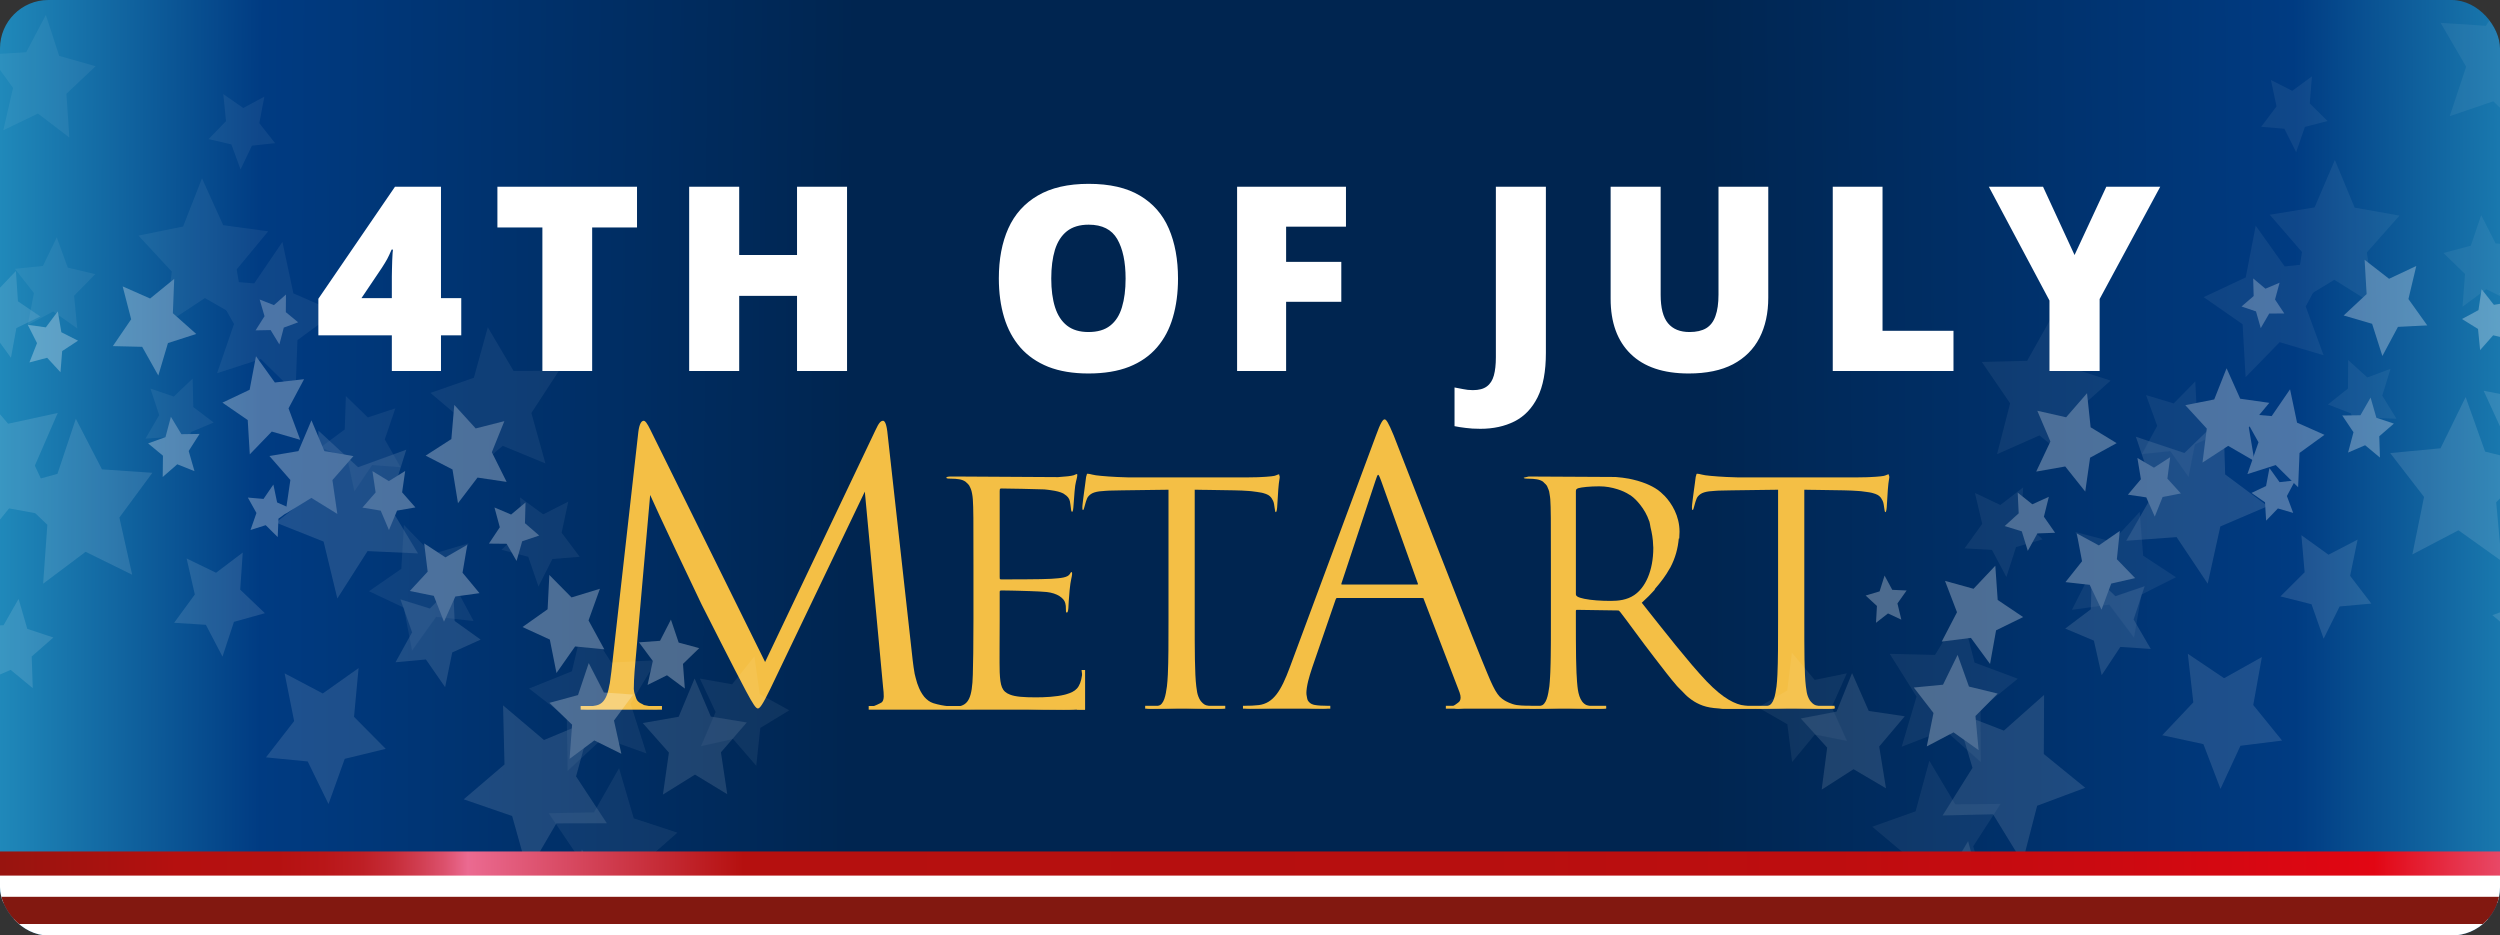 <svg width="155" height="58" viewBox="0 0 155 58" fill="none" xmlns="http://www.w3.org/2000/svg">
<rect x="0" y="0" width="155" height="58" fill="#333333" stroke="none"/>
<g clip-path="url(#clip0_3372_40487)">
<rect width="155" height="58" rx="3" fill="url(#paint0_radial_3372_40487)"/>
<path d="M28.598 20.789H27.341V23H24.294V20.789H19.739V18.523L24.489 11.578H27.341V18.484H28.598V20.789ZM24.294 18.484V17.156C24.294 17.037 24.296 16.885 24.302 16.703C24.307 16.521 24.312 16.338 24.317 16.156C24.328 15.969 24.335 15.812 24.341 15.688C24.351 15.557 24.359 15.487 24.364 15.477H24.278C24.179 15.711 24.088 15.906 24.005 16.062C23.921 16.213 23.812 16.393 23.677 16.602L22.411 18.484H24.294ZM36.714 23H33.628V14.102H30.839V11.578H39.495V14.102H36.714V23ZM52.517 23H49.416V18.344H45.83V23H42.728V11.578H45.83V15.812H49.416V11.578H52.517V23ZM73.037 17.273C73.037 18.154 72.931 18.956 72.717 19.68C72.509 20.398 72.181 21.018 71.733 21.539C71.285 22.06 70.709 22.461 70.006 22.742C69.303 23.018 68.462 23.156 67.483 23.156C66.525 23.156 65.694 23.018 64.991 22.742C64.293 22.461 63.717 22.062 63.264 21.547C62.811 21.026 62.475 20.404 62.256 19.68C62.038 18.956 61.928 18.148 61.928 17.258C61.928 16.07 62.123 15.039 62.514 14.164C62.91 13.284 63.519 12.604 64.342 12.125C65.165 11.641 66.217 11.398 67.498 11.398C68.8 11.398 69.858 11.641 70.67 12.125C71.488 12.609 72.087 13.292 72.467 14.172C72.847 15.052 73.037 16.086 73.037 17.273ZM65.178 17.273C65.178 17.961 65.256 18.552 65.412 19.047C65.569 19.542 65.816 19.922 66.155 20.188C66.493 20.453 66.936 20.586 67.483 20.586C68.05 20.586 68.501 20.453 68.834 20.188C69.173 19.922 69.415 19.542 69.561 19.047C69.712 18.552 69.787 17.961 69.787 17.273C69.787 16.242 69.616 15.427 69.272 14.828C68.928 14.229 68.337 13.93 67.498 13.93C66.941 13.93 66.491 14.065 66.147 14.336C65.808 14.607 65.561 14.992 65.405 15.492C65.254 15.992 65.178 16.586 65.178 17.273ZM79.739 23H76.7V11.578H83.45V14.055H79.739V16.234H83.161V18.711H79.739V23ZM91.783 26.586C91.434 26.586 91.129 26.568 90.869 26.531C90.603 26.5 90.374 26.463 90.181 26.422V24.023C90.348 24.055 90.525 24.088 90.713 24.125C90.9 24.167 91.103 24.188 91.322 24.188C91.692 24.188 91.978 24.112 92.181 23.961C92.39 23.81 92.535 23.583 92.619 23.281C92.702 22.979 92.744 22.602 92.744 22.148V11.578H95.845V21.883C95.845 23.029 95.673 23.945 95.33 24.633C94.986 25.32 94.509 25.818 93.9 26.125C93.291 26.432 92.585 26.586 91.783 26.586ZM109.633 11.578V18.453C109.633 19.412 109.451 20.245 109.086 20.953C108.721 21.656 108.174 22.201 107.445 22.586C106.716 22.966 105.802 23.156 104.703 23.156C103.13 23.156 101.93 22.753 101.102 21.945C100.273 21.138 99.859 19.997 99.859 18.523V11.578H102.961V18.281C102.961 19.088 103.112 19.674 103.414 20.039C103.716 20.404 104.161 20.586 104.75 20.586C105.172 20.586 105.516 20.508 105.781 20.352C106.047 20.19 106.24 19.938 106.359 19.594C106.484 19.25 106.547 18.807 106.547 18.266V11.578H109.633ZM113.631 23V11.578H116.717V20.508H121.116V23H113.631ZM128.622 15.812L130.591 11.578H133.934L130.177 18.539V23H127.067V18.633L123.309 11.578H126.669L128.622 15.812Z" fill="white"/>
<path d="M59.61 43.93C59.61 43.93 59.572 43.855 59.512 43.823C59.437 43.784 59.356 43.807 59.329 43.807C59.093 43.807 58.55 43.807 57.866 43.598C57.635 43.524 57.459 43.378 57.307 43.207C57.262 43.156 57.223 43.098 57.184 43.04C57.105 42.925 57.042 42.798 56.983 42.665C56.897 42.466 56.825 42.257 56.775 42.041C56.754 41.95 56.725 41.861 56.708 41.772C56.657 41.49 56.619 41.211 56.593 40.985C56.593 40.982 56.592 40.977 56.591 40.974L55.011 26.739C54.94 26.182 54.822 26.089 54.751 26.089C54.61 26.089 54.492 26.205 54.279 26.67L53.447 28.419L47.935 39.997L47.436 41.044L40.334 26.669C40.121 26.229 40.003 26.089 39.909 26.089C39.897 26.089 39.885 26.09 39.873 26.093C39.764 26.121 39.642 26.281 39.579 26.762L39.301 29.233L37.904 41.648C37.874 41.888 37.845 42.132 37.808 42.364C37.8 42.411 37.786 42.448 37.778 42.494C37.745 42.675 37.709 42.853 37.656 43.008C37.526 43.388 37.322 43.669 36.96 43.738C36.606 43.808 36.441 43.808 36.252 43.808C36.203 43.808 36.206 43.822 36.173 43.826C36.118 43.831 36.081 43.84 36.06 43.853C36.054 43.858 36.022 43.856 36.019 43.862C36.017 43.867 36.016 43.872 36.016 43.878C36.016 43.901 36.086 43.971 36.417 43.971C37.054 43.971 38.187 43.901 38.399 43.901C38.588 43.901 39.792 43.971 40.664 43.971C40.948 43.971 41.018 43.901 41.018 43.878C41.018 43.831 40.924 43.808 40.782 43.808C40.641 43.808 40.334 43.808 39.933 43.715C39.892 43.707 39.861 43.666 39.822 43.651C39.706 43.603 39.6 43.54 39.521 43.441C39.461 43.365 39.428 43.248 39.39 43.137C39.356 43.033 39.316 42.936 39.308 42.81C39.306 42.778 39.296 42.754 39.296 42.719C39.296 42.718 39.296 42.718 39.296 42.717C39.296 42.322 39.319 41.997 39.343 41.625L40.31 30.688C40.57 31.315 43.284 37.051 43.496 37.469C43.614 37.701 45.643 41.718 46.257 42.856C46.705 43.692 46.87 43.925 46.988 43.925C47.106 43.925 47.272 43.716 47.767 42.694L53.282 31.183L53.577 30.567L53.619 30.479L53.62 30.493L54.751 42.601C54.798 43.019 54.846 43.413 54.657 43.553C54.623 43.572 54.589 43.591 54.553 43.609C54.323 43.728 54.096 43.813 53.885 43.873L59.61 43.931V43.93Z" fill="#F4BF45"/>
<path d="M67.205 41.56C67.174 41.557 67.111 41.691 67.089 41.846C66.973 42.665 66.683 42.874 66.102 43.046C66.075 43.054 66.046 43.062 66.017 43.069C65.498 43.202 64.775 43.236 64.225 43.236C63.471 43.236 62.948 43.198 62.619 43.065C62.116 42.874 62.019 42.532 61.981 41.675C61.961 41.275 61.981 39.066 61.981 38.418V36.742C61.981 36.684 61.981 36.651 61.997 36.632C62.014 36.613 62.048 36.608 62.116 36.608C62.158 36.608 62.238 36.609 62.328 36.611C62.368 36.611 62.422 36.612 62.471 36.613C62.546 36.614 62.623 36.615 62.712 36.617C62.756 36.618 62.803 36.62 62.849 36.62C62.951 36.623 63.059 36.625 63.17 36.628C63.219 36.63 63.267 36.63 63.315 36.632C63.445 36.635 63.577 36.639 63.708 36.644C63.749 36.645 63.79 36.646 63.831 36.647C64.02 36.654 64.197 36.661 64.359 36.669C64.405 36.671 64.446 36.673 64.488 36.676C64.642 36.684 64.779 36.693 64.87 36.703C64.874 36.703 64.88 36.703 64.884 36.703C65.228 36.741 65.493 36.836 65.686 36.957C65.693 36.961 65.698 36.966 65.704 36.971C65.89 37.093 66.007 37.24 66.045 37.389C66.064 37.466 66.074 37.518 66.079 37.568C66.084 37.618 66.084 37.666 66.084 37.733C66.084 37.904 66.084 37.98 66.141 37.98C66.18 37.98 66.219 37.942 66.238 37.714C66.258 37.447 66.258 37.18 66.316 36.59C66.374 35.962 66.471 35.733 66.471 35.581C66.471 35.543 66.471 35.467 66.432 35.467C66.393 35.467 66.354 35.543 66.335 35.581C66.2 35.809 65.793 35.847 65.174 35.886C64.729 35.923 62.348 35.923 62.097 35.923C62.027 35.923 61.999 35.917 61.988 35.882C61.981 35.859 61.981 35.824 61.981 35.771V30.457C61.981 30.366 61.987 30.322 62.014 30.302C62.02 30.298 62.026 30.295 62.033 30.293C62.049 30.287 62.069 30.286 62.096 30.286C62.203 30.286 62.783 30.295 63.379 30.307C63.974 30.319 64.583 30.333 64.748 30.343C64.75 30.343 64.751 30.343 64.754 30.344C64.911 30.356 65.038 30.376 65.172 30.395C65.484 30.438 65.736 30.5 65.922 30.594C65.952 30.609 65.972 30.63 65.999 30.647C66.172 30.756 66.296 30.89 66.335 31.085C66.354 31.19 66.364 31.257 66.371 31.314C66.378 31.371 66.383 31.419 66.393 31.485C66.402 31.581 66.412 31.642 66.424 31.68C66.436 31.718 66.451 31.733 66.471 31.733C66.49 31.733 66.529 31.695 66.548 31.466C66.587 30.971 66.606 30.743 66.625 30.457C66.664 29.924 66.761 29.714 66.78 29.562C66.797 29.463 66.799 29.407 66.774 29.394C66.77 29.392 66.766 29.391 66.761 29.391C66.722 29.391 66.664 29.429 66.567 29.467C66.564 29.468 66.548 29.47 66.545 29.471C66.492 29.488 66.377 29.509 66.223 29.528C66.167 29.535 66.094 29.539 66.031 29.545C65.785 29.57 65.599 29.581 65.599 29.581L59.496 29.545C59.496 29.545 59.243 29.543 58.98 29.543C58.76 29.543 58.679 29.576 58.672 29.613C58.672 29.613 58.671 29.616 58.671 29.619C58.671 29.657 58.748 29.676 58.922 29.676C59.174 29.676 59.328 29.695 59.464 29.714C59.615 29.737 59.736 29.785 59.839 29.849C59.874 29.87 59.898 29.901 59.928 29.927C59.987 29.978 60.044 30.031 60.088 30.097C60.113 30.136 60.132 30.18 60.152 30.224C60.184 30.293 60.214 30.363 60.234 30.442C60.248 30.494 60.26 30.548 60.269 30.603C60.289 30.715 60.308 30.827 60.315 30.951C60.354 31.561 60.354 32.094 60.354 35.065V38.417C60.354 40.112 60.335 41.084 60.315 41.827C60.277 43.255 60.044 43.712 59.387 43.807C59.251 43.826 59.154 43.826 59.096 43.826C59.019 43.826 58.962 43.846 58.961 43.883C58.961 43.915 59.197 43.934 59.27 43.941C60.133 44.013 60.911 43.927 60.911 43.927C61.208 43.894 61.846 43.91 63.122 43.941C63.898 43.96 64.285 43.978 64.654 43.985C65.01 43.993 65.426 43.998 65.948 43.998C66.518 43.998 66.731 43.981 66.832 43.89C66.843 43.88 66.845 43.857 66.853 43.845C66.869 43.822 66.883 43.79 66.893 43.761C66.904 43.73 66.923 43.713 66.934 43.674C66.944 43.638 67.258 42.953 67.244 41.846C67.242 41.694 67.234 41.564 67.205 41.56L67.205 41.56Z" fill="#F4BF45"/>
<path d="M79.105 31.752C79.124 31.752 79.163 31.694 79.183 31.466C79.241 30.514 79.26 30.076 79.337 29.638C79.351 29.543 79.333 29.498 79.314 29.463C79.311 29.456 79.315 29.43 79.311 29.426C79.311 29.425 79.31 29.426 79.309 29.425C79.307 29.424 79.309 29.412 79.307 29.411C79.305 29.41 79.302 29.409 79.299 29.409C79.221 29.409 79.163 29.466 79.008 29.504C78.93 29.522 78.746 29.542 78.496 29.56C78.391 29.567 78.265 29.574 78.134 29.58C78.073 29.582 78.02 29.586 77.953 29.588C77.742 29.595 77.508 29.6 77.247 29.6H73.676H69.989C69.757 29.6 68.828 29.561 68.266 29.504C67.744 29.466 67.589 29.371 67.434 29.371C67.417 29.371 67.403 29.374 67.392 29.381C67.387 29.384 67.388 29.405 67.385 29.409C67.375 29.425 67.367 29.458 67.361 29.494C67.355 29.525 67.344 29.53 67.337 29.581C67.328 29.671 67.309 29.809 67.287 29.97C67.27 30.1 67.25 30.242 67.23 30.391C67.219 30.468 67.21 30.536 67.2 30.613C67.184 30.729 67.17 30.838 67.157 30.944C67.148 31.01 67.143 31.063 67.136 31.122C67.129 31.178 67.12 31.247 67.116 31.294C67.111 31.346 67.107 31.392 67.105 31.429C67.105 31.543 67.105 31.619 67.144 31.619C67.145 31.619 67.146 31.619 67.148 31.619C67.184 31.615 67.204 31.556 67.24 31.41C67.255 31.361 67.28 31.266 67.305 31.177C67.314 31.145 67.324 31.114 67.334 31.081C67.372 30.963 67.417 30.846 67.473 30.782C67.676 30.541 67.939 30.463 68.565 30.43C68.632 30.426 68.688 30.421 68.764 30.418C68.993 30.41 69.252 30.405 69.581 30.401H69.582C70.531 30.382 71.499 30.382 72.447 30.363V38.419C72.447 39.79 72.447 40.98 72.406 41.826C72.392 42.108 72.374 42.352 72.35 42.552C72.273 43.104 72.176 43.695 71.789 43.771C71.615 43.809 71.382 43.809 71.208 43.809C71.073 43.809 71.054 43.847 71.054 43.866C71.054 43.871 71.055 43.877 71.061 43.885C71.069 43.885 71.075 43.884 71.084 43.884C71.075 43.884 71.069 43.886 71.06 43.886C71.078 43.91 71.142 43.943 71.363 43.943C71.943 43.943 73.163 43.886 73.26 43.886C73.356 43.886 74.576 43.943 75.524 43.943C75.931 43.943 75.95 43.886 75.95 43.867C75.95 43.847 75.931 43.809 75.776 43.809C75.582 43.809 75.215 43.809 74.944 43.771C74.731 43.744 74.594 43.638 74.483 43.506C74.459 43.477 74.433 43.449 74.412 43.415C74.324 43.273 74.261 43.108 74.224 42.925C74.201 42.803 74.183 42.677 74.169 42.553C74.072 41.753 74.072 40.248 74.072 38.42V30.361C74.281 30.366 74.49 30.37 74.698 30.373V30.371C75.302 30.38 75.907 30.385 76.511 30.4C76.872 30.406 77.157 30.421 77.413 30.44C77.473 30.445 77.533 30.449 77.587 30.454C77.727 30.467 77.829 30.484 77.939 30.501C78.041 30.516 78.154 30.53 78.233 30.549C78.266 30.556 78.296 30.564 78.326 30.573C78.444 30.606 78.543 30.642 78.615 30.683C78.62 30.686 78.628 30.689 78.633 30.692C78.709 30.736 78.76 30.788 78.803 30.841C78.814 30.855 78.825 30.868 78.835 30.882C78.871 30.935 78.901 30.989 78.93 31.048C78.988 31.163 79.007 31.353 79.026 31.486C79.028 31.499 79.029 31.502 79.031 31.513C79.048 31.677 79.068 31.753 79.104 31.753L79.105 31.752Z" fill="#F4BF45"/>
<path d="M94.81 43.765C94.574 43.765 94.125 43.765 93.772 43.649C93.615 43.596 93.489 43.54 93.371 43.478C93.339 43.461 93.308 43.443 93.279 43.425C93.178 43.364 93.087 43.295 93.005 43.212C92.996 43.202 92.985 43.195 92.975 43.185C92.886 43.09 92.805 42.971 92.723 42.834C92.702 42.797 92.68 42.756 92.657 42.716C92.587 42.586 92.515 42.44 92.438 42.267C92.423 42.233 92.41 42.208 92.395 42.173C92.339 42.044 92.277 41.896 92.212 41.741C92.191 41.69 92.174 41.65 92.152 41.596C92.064 41.384 91.969 41.151 91.86 40.886C90.421 37.356 86.716 27.766 86.41 26.999C86.056 26.14 85.938 26.001 85.844 26.001C85.841 26.001 85.838 26.001 85.836 26.001C85.741 26.011 85.599 26.188 85.301 27.023L79.969 41.373C79.426 42.836 78.954 43.602 78.033 43.719C77.68 43.766 77.514 43.766 77.326 43.766C77.164 43.766 77.093 43.788 77.09 43.832C77.096 43.832 77.1 43.832 77.106 43.832C77.1 43.832 77.096 43.833 77.09 43.832C77.09 43.833 77.09 43.834 77.09 43.836C77.09 43.859 77.161 43.928 77.491 43.928C78.128 43.928 79.993 43.859 80.205 43.859C80.464 43.859 81.172 43.928 82.046 43.928C82.329 43.928 82.399 43.859 82.399 43.836C82.399 43.789 82.305 43.766 82.163 43.766C82.022 43.766 81.762 43.766 81.456 43.696C81.269 43.65 81.154 43.549 81.078 43.412C81.053 43.369 81.049 43.304 81.035 43.25C81.003 43.133 80.988 42.999 81.002 42.832C81.013 42.715 81.027 42.593 81.057 42.45C81.073 42.378 81.084 42.312 81.104 42.233C81.169 41.98 81.25 41.703 81.362 41.374L82.801 37.194C82.828 37.127 82.839 37.101 82.854 37.089C82.865 37.083 82.875 37.078 82.896 37.078H88.181C88.186 37.078 88.186 37.079 88.189 37.079C88.215 37.079 88.234 37.079 88.245 37.086C88.257 37.094 88.263 37.112 88.275 37.148L90.493 42.929C90.593 43.209 90.564 43.371 90.499 43.471C90.472 43.514 90.429 43.543 90.352 43.603C90.237 43.693 90.133 43.755 90.062 43.795C90.068 43.805 90.077 43.82 90.091 43.836C90.254 44.026 90.654 43.896 90.895 43.882C92.578 43.784 93.162 43.928 94.718 43.928C94.998 43.928 95.062 43.87 95.07 43.842C95.071 43.84 95.072 43.837 95.072 43.835C95.072 43.788 95.001 43.765 94.812 43.765L94.81 43.765ZM87.849 36.241H83.2C83.184 36.241 83.174 36.238 83.168 36.232C83.156 36.22 83.161 36.194 83.177 36.149L85.277 29.809C85.359 29.567 85.4 29.44 85.444 29.435C85.463 29.433 85.485 29.465 85.508 29.512C85.539 29.571 85.575 29.66 85.627 29.802C85.629 29.805 85.629 29.806 85.63 29.809L87.895 36.148C87.907 36.183 87.919 36.206 87.916 36.221C87.913 36.235 87.895 36.241 87.848 36.241H87.849Z" fill="#F4BF45"/>
<path d="M108.745 43.806C108.555 43.792 108.365 43.776 108.176 43.751C107.596 43.675 106.86 43.332 105.815 42.247C105.523 41.94 105.217 41.595 104.898 41.222C104.779 41.084 104.65 40.925 104.528 40.778C104.318 40.527 104.11 40.28 103.888 40.005C103.657 39.72 103.414 39.416 103.169 39.108C103.067 38.98 102.971 38.863 102.867 38.731C102.707 38.53 102.535 38.313 102.37 38.104C102.177 37.861 101.991 37.625 101.789 37.371C102.097 37.093 102.368 36.819 102.607 36.55L102.584 36.538C102.969 36.102 103.288 35.675 103.515 35.258C103.526 35.239 103.543 35.221 103.552 35.202C103.879 34.586 104.031 33.986 104.084 33.389L104.113 33.386C104.125 33.249 104.131 33.113 104.131 32.976C104.131 32.975 104.131 32.974 104.131 32.972C104.131 31.986 103.652 31.215 103.208 30.746C103.193 30.731 103.181 30.725 103.166 30.709C103.034 30.575 102.904 30.459 102.795 30.382C102.562 30.217 102.312 30.093 102.055 29.986C101.977 29.953 101.896 29.926 101.815 29.898C101.625 29.831 101.431 29.775 101.233 29.731C101.15 29.712 101.069 29.692 100.985 29.677C100.734 29.632 100.481 29.599 100.226 29.579C100.206 29.578 100.186 29.574 100.166 29.573C100.162 29.573 100.155 29.572 100.155 29.572V29.573C98.364 29.563 96.574 29.553 94.783 29.544C94.783 29.544 94.614 29.576 94.474 29.614C94.474 29.614 94.473 29.618 94.473 29.62C94.473 29.639 94.493 29.653 94.534 29.663C94.575 29.672 94.638 29.677 94.725 29.677C94.976 29.677 95.131 29.696 95.267 29.715C95.422 29.738 95.549 29.787 95.654 29.854C95.69 29.877 95.711 29.913 95.742 29.941C95.799 29.991 95.858 30.042 95.899 30.107C95.901 30.11 95.903 30.112 95.905 30.114C95.931 30.157 95.947 30.211 95.968 30.259C95.997 30.328 96.029 30.394 96.048 30.473C96.063 30.533 96.071 30.601 96.08 30.667C96.094 30.758 96.111 30.846 96.117 30.945C96.117 30.95 96.117 30.953 96.118 30.957C96.156 31.567 96.156 32.095 96.156 35.067V38.419C96.156 38.848 96.156 39.255 96.155 39.643C96.155 39.748 96.154 39.841 96.153 39.942C96.151 40.218 96.149 40.483 96.145 40.73C96.144 40.858 96.14 40.972 96.138 41.091C96.133 41.296 96.127 41.491 96.12 41.669C96.115 41.775 96.11 41.868 96.105 41.965C96.092 42.181 96.079 42.39 96.06 42.552C95.982 43.104 95.885 43.694 95.498 43.771C95.324 43.809 95.092 43.809 94.918 43.809C94.782 43.809 94.763 43.847 94.763 43.866C94.763 43.868 94.763 43.869 94.764 43.872H94.779C94.773 43.872 94.769 43.872 94.764 43.872C94.769 43.894 94.808 43.942 95.073 43.942C95.654 43.942 96.873 43.885 96.97 43.885C97.066 43.885 98.227 43.942 99.157 43.942C99.563 43.942 99.582 43.885 99.582 43.866C99.582 43.847 99.563 43.809 99.428 43.809C99.215 43.809 98.905 43.828 98.557 43.771C98.015 43.694 97.86 43.104 97.802 42.552C97.781 42.382 97.769 42.157 97.756 41.927C97.751 41.856 97.746 41.795 97.743 41.719C97.735 41.541 97.73 41.338 97.725 41.133C97.722 41.015 97.718 40.907 97.716 40.78C97.712 40.539 97.71 40.274 97.709 40.006C97.708 39.887 97.706 39.781 97.706 39.658C97.704 39.265 97.704 38.853 97.704 38.419V37.886C97.704 37.873 97.706 37.87 97.706 37.861C97.71 37.837 97.72 37.816 97.746 37.814C97.753 37.814 97.752 37.81 97.763 37.81L100.318 37.848C100.357 37.848 100.395 37.867 100.453 37.943C100.859 38.457 101.769 39.733 102.582 40.781C103.124 41.483 103.562 42.062 103.967 42.525L103.966 42.526C103.969 42.529 103.972 42.531 103.975 42.535C104.014 42.579 104.052 42.612 104.09 42.654C104.091 42.655 104.092 42.655 104.092 42.656C104.188 42.76 104.281 42.85 104.374 42.941C104.443 43.008 104.515 43.093 104.584 43.153C104.784 43.327 104.984 43.47 105.194 43.581C105.698 43.848 106.181 43.943 107.265 43.943H108.639C108.952 43.943 109.056 43.922 109.089 43.896C109.1 43.888 109.103 43.879 109.104 43.869C109.104 43.869 109.104 43.868 109.104 43.867C109.102 43.829 108.873 43.815 108.744 43.807L108.745 43.806ZM101.036 30.679C101.055 30.692 101.078 30.7 101.097 30.713C101.325 30.872 101.516 31.076 101.692 31.298C101.923 31.588 102.115 31.918 102.247 32.302C102.247 32.302 102.247 32.303 102.248 32.303C102.253 32.318 102.261 32.33 102.266 32.345C102.3 32.447 102.304 32.573 102.33 32.681C102.419 33.04 102.487 33.416 102.496 33.832C102.497 33.877 102.505 33.916 102.505 33.961C102.505 35.408 102.002 36.437 101.324 36.894C100.879 37.199 100.337 37.256 99.873 37.256C99.27 37.256 98.657 37.215 98.228 37.126C98.051 37.089 97.898 37.045 97.802 36.99C97.747 36.954 97.71 36.917 97.706 36.85C97.706 36.846 97.705 36.842 97.705 36.837V30.457C97.705 30.401 97.716 30.365 97.734 30.339C97.761 30.304 97.804 30.288 97.86 30.266C98.053 30.209 98.576 30.152 99.156 30.152C99.564 30.152 99.932 30.223 100.275 30.33C100.55 30.416 100.807 30.528 101.035 30.679H101.036Z" fill="#F4BF45"/>
<path d="M117.132 29.638C117.146 29.543 117.127 29.498 117.109 29.463C117.106 29.456 117.11 29.43 117.106 29.426C117.105 29.425 117.105 29.426 117.104 29.425C117.102 29.424 117.104 29.412 117.102 29.411C117.099 29.41 117.096 29.409 117.093 29.409C117.016 29.409 116.958 29.466 116.803 29.504C116.725 29.522 116.541 29.542 116.29 29.56C116.186 29.567 116.059 29.574 115.928 29.58C115.868 29.582 115.814 29.586 115.747 29.588C115.536 29.595 115.303 29.6 115.041 29.6H111.471H107.784C107.552 29.6 106.623 29.561 106.061 29.504C105.539 29.466 105.384 29.371 105.229 29.371C105.211 29.371 105.198 29.374 105.187 29.381C105.182 29.384 105.183 29.405 105.179 29.409C105.17 29.425 105.161 29.458 105.156 29.494C105.15 29.525 105.138 29.53 105.132 29.581C105.122 29.671 105.104 29.809 105.082 29.97C105.064 30.1 105.045 30.242 105.024 30.391C105.014 30.468 105.005 30.536 104.994 30.613C104.979 30.729 104.964 30.838 104.951 30.944C104.943 31.01 104.937 31.063 104.93 31.122C104.924 31.178 104.915 31.247 104.91 31.294C104.905 31.346 104.901 31.392 104.9 31.429C104.9 31.543 104.9 31.619 104.938 31.619C104.94 31.619 104.941 31.619 104.943 31.619C104.979 31.615 104.998 31.556 105.035 31.41C105.049 31.361 105.075 31.266 105.099 31.177C105.109 31.145 105.119 31.114 105.129 31.081C105.167 30.963 105.212 30.846 105.267 30.782C105.471 30.541 105.734 30.463 106.36 30.43C106.427 30.426 106.482 30.421 106.558 30.418C106.788 30.41 107.047 30.405 107.376 30.401H107.377C108.325 30.382 109.293 30.382 110.241 30.363V38.419C110.241 39.79 110.241 40.98 110.2 41.826C110.187 42.108 110.169 42.352 110.145 42.552C110.067 43.104 109.97 43.695 109.583 43.771C109.409 43.809 109.177 43.809 109.003 43.809C108.867 43.809 108.848 43.847 108.848 43.866C108.848 43.871 108.849 43.877 108.855 43.885C108.864 43.885 108.869 43.884 108.878 43.884C108.869 43.884 108.863 43.886 108.855 43.886C108.873 43.91 108.937 43.943 109.157 43.943C109.738 43.943 110.957 43.886 111.054 43.886C111.151 43.886 112.37 43.943 113.319 43.943C113.725 43.943 113.744 43.886 113.744 43.867C113.744 43.847 113.725 43.809 113.57 43.809C113.377 43.809 113.009 43.809 112.738 43.771C112.525 43.744 112.388 43.638 112.278 43.506C112.253 43.477 112.227 43.449 112.206 43.415C112.118 43.273 112.055 43.108 112.019 42.925C111.995 42.803 111.977 42.677 111.964 42.553C111.867 41.753 111.867 40.248 111.867 38.42V30.362C112.076 30.367 112.284 30.37 112.493 30.374V30.372C113.097 30.381 113.701 30.386 114.305 30.4C114.666 30.407 114.952 30.422 115.207 30.441C115.267 30.445 115.327 30.449 115.382 30.454C115.521 30.467 115.624 30.484 115.733 30.501C115.835 30.516 115.949 30.53 116.028 30.549C116.061 30.557 116.091 30.565 116.121 30.574C116.238 30.607 116.337 30.642 116.41 30.684C116.415 30.686 116.423 30.689 116.427 30.692C116.503 30.737 116.555 30.788 116.598 30.841C116.609 30.855 116.62 30.869 116.629 30.883C116.665 30.935 116.696 30.99 116.724 31.049C116.782 31.163 116.801 31.354 116.821 31.487C116.822 31.499 116.824 31.502 116.825 31.514C116.843 31.678 116.862 31.753 116.898 31.753C116.918 31.753 116.956 31.696 116.976 31.468C117.034 30.515 117.053 30.078 117.13 29.64L117.132 29.638Z" fill="#F4BF45"/>
<path d="M41.042 43.774H36V43.999H41.042V43.774Z" fill="#F4BF45"/>
<path d="M67.27 43.774H53.859V43.999H67.27V43.774Z" fill="#F4BF45"/>
<path d="M67.276 43.997C67.106 43.996 66.937 43.994 66.768 43.992C66.878 43.724 66.991 43.376 67.056 42.963C67.146 42.385 67.111 41.891 67.056 41.539H67.276V43.998L67.276 43.997Z" fill="#F4BF45"/>
<path d="M75.966 43.76H71V43.937H75.966V43.76Z" fill="#F4BF45"/>
<path d="M82.479 43.76H77.064V43.937H82.479V43.76Z" fill="#F4BF45"/>
<path d="M89.643 43.937H99.583V43.759H89.643V43.937Z" fill="#F4BF45"/>
<path d="M106.797 43.94C109.113 43.939 111.429 43.937 113.745 43.936V43.759H105.883C106.187 43.819 106.492 43.88 106.797 43.94Z" fill="#F4BF45"/>
<g opacity="0.3">
<g style="mix-blend-mode:overlay">
<path d="M116.843 35.685L117.32 36.569L118.211 36.61L117.641 37.413L117.883 38.419L117.055 38.033L116.312 38.613L116.37 37.57L115.67 36.923L116.534 36.666L116.843 35.685Z" fill="white"/>
<path d="M145.22 25.761L146.347 25.746L146.976 24.65L147.336 25.901L148.42 26.263L147.515 27.05L147.557 28.369L146.638 27.605L145.58 28.059L145.916 26.799L145.22 25.761Z" fill="white"/>
<path d="M153.858 17.929L154.622 18.899L155.738 18.713L155.186 19.863L155.682 21.048L154.577 20.788L153.767 21.707L153.637 20.396L152.641 19.779L153.665 19.228L153.858 17.929Z" fill="white"/>
<path d="M140.706 29.019L141.333 29.893L142.305 29.784L141.788 30.753L142.177 31.8L141.23 31.524L140.5 32.281L140.431 31.142L139.591 30.562L140.495 30.134L140.706 29.019Z" fill="white"/>
<path d="M123.709 35.075L123.857 37.198L125.435 38.258L123.757 39.08L123.383 41.165L122.197 39.549L120.388 39.777L121.334 37.958L120.59 36.014L122.36 36.505L123.709 35.075Z" fill="white"/>
<path d="M121.372 40.602L122.075 42.567L123.856 43.002L122.478 44.393L122.674 46.51L121.119 45.405L119.46 46.278L119.877 44.205L118.655 42.627L120.468 42.451L121.372 40.602Z" fill="white"/>
<path d="M127.029 30.801L126.722 32.036L127.416 33.032L126.318 33.072L125.723 34.153L125.352 32.943L124.29 32.615L125.159 31.827L125.097 30.543L126.005 31.266L127.029 30.801Z" fill="white"/>
<path d="M135.215 30.594L134.083 30.813L133.596 32.029L133.068 30.837L131.93 30.67L132.736 29.713L132.519 28.395L133.545 28.996L134.55 28.348L134.378 29.675L135.215 30.594Z" fill="white"/>
<path d="M128.759 33.072L130.128 33.816L131.427 32.918L131.246 34.672L132.377 35.842L130.896 36.182L130.295 37.802L129.561 36.259L128.059 36.091L129.087 34.797L128.759 33.072Z" fill="white"/>
<g style="mix-blend-mode:lighten">
<path d="M142.484 30.209L141.094 28.834L139.34 29.394L140.027 27.422L139.03 25.641L140.844 25.797L141.983 24.137L142.417 26.205L144.117 26.96L142.571 28.082L142.484 30.209Z" fill="white"/>
</g>
<path d="M139.776 28.589L138.146 27.643L136.556 28.679L136.821 26.572L135.489 25.122L137.282 24.765L138.048 22.833L138.892 24.72L140.698 24.976L139.426 26.499L139.776 28.589Z" fill="white"/>
<path d="M150.49 20.175L148.673 20.266L147.707 22.072L147.071 20.076L145.306 19.559L146.731 18.233L146.606 16.108L148.122 17.285L149.81 16.49L149.323 18.541L150.49 20.175Z" fill="white"/>
<path d="M129.396 24.379L129.619 26.492L131.233 27.475L129.585 28.378L129.285 30.478L128.044 28.921L126.245 29.238L127.125 27.373L126.313 25.467L128.099 25.872L129.396 24.379Z" fill="white"/>
<path d="M139.697 17.262L140.456 17.899L141.335 17.528L141.052 18.57L141.625 19.433L140.691 19.441L140.166 20.345L139.872 19.308L138.975 19.003L139.727 18.355L139.697 17.262Z" fill="white"/>
</g>
<g style="mix-blend-mode:overlay" opacity="0.2">
<path d="M111.095 40.464L112.511 42.155L114.502 41.747L113.566 43.845L114.513 45.937L112.519 45.544L111.112 47.244L110.815 44.903L109 43.861L110.81 42.808L111.095 40.464Z" fill="white"/>
<path d="M151.494 15.686L153.191 15.234L153.835 13.341L154.727 15.092L156.463 15.225L155.317 16.757L155.746 18.732L154.146 17.93L152.675 19.017L152.832 16.987L151.494 15.686Z" fill="white"/>
<path d="M145.585 22.322L146.775 23.404L148.211 22.869L147.7 24.528L148.578 25.96L147.073 25.905L146.181 27.325L145.76 25.631L144.331 25.077L145.576 24.086L145.585 22.322Z" fill="white"/>
<path d="M121.611 37.934L122.424 41.082L125.101 42.081L122.796 43.96L122.81 47.249L120.572 45.261L117.905 46.295L118.827 43.188L117.164 40.538L119.972 40.605L121.611 37.934Z" fill="white"/>
<path d="M119.619 47.168L121.226 49.865L124.035 49.844L122.341 52.468L123.226 55.588L120.572 54.513L118.31 56.462L118.364 53.175L116.081 51.258L118.768 50.302L119.619 47.168Z" fill="white"/>
<path d="M125.436 30.219L125.315 32.2L126.64 33.439L124.994 33.917L124.396 35.776L123.5 34.09L121.805 33.999L122.897 32.48L122.448 30.565L124.02 31.311L125.436 30.219Z" fill="white"/>
<path d="M137.734 26.788L136.087 27.55L135.689 29.571L134.562 27.972L132.797 28.154L133.747 26.404L133.055 24.496L134.77 25.013L136.106 23.651L136.216 25.721L137.734 26.788Z" fill="white"/>
<path d="M128.678 32.985L130.95 33.587L132.662 31.736L132.876 34.453L134.907 35.788L132.766 36.865L132.31 39.54L130.773 37.489L128.46 37.808L129.651 35.463L128.678 32.985Z" fill="white"/>
<path d="M147.205 18.895L144.726 17.348L142.233 18.861L142.723 15.623L140.723 13.314L143.505 12.859L144.762 9.919L145.991 12.876L148.768 13.368L146.745 15.65L147.205 18.895Z" fill="white"/>
<path d="M144.061 22.023L141.339 21.215L139.227 23.384L139.041 20.103L136.627 18.422L139.235 17.201L139.854 13.993L141.652 16.52L144.449 16.219L142.953 19.001L144.061 22.023Z" fill="white"/>
<path d="M159.203 3.29L156.843 5.071L156.758 8.358L154.581 6.281L151.884 7.202L152.9 4.135L151.318 1.417L154.123 1.601L155.841 -1L156.559 2.179L159.203 3.29Z" fill="white"/>
<path d="M127.225 19.624L128.149 22.729L130.858 23.598L128.621 25.587L128.751 28.872L126.445 26.995L123.817 28.158L124.628 25.008L122.874 22.441L125.682 22.372L127.225 19.624Z" fill="white"/>
<path d="M140.796 4.959L142.119 5.631L143.342 4.736L143.205 6.417L144.309 7.502L142.902 7.869L142.361 9.434L141.629 7.98L140.191 7.862L141.145 6.597L140.796 4.959Z" fill="white"/>
</g>
<g style="mix-blend-mode:overlay" opacity="0.4">
<path d="M114.829 41.733L115.861 44.078L118.095 44.41L116.51 46.284L116.931 48.875L114.919 47.69L112.944 48.958L113.285 46.351L111.645 44.544L113.867 44.119L114.829 41.733Z" fill="white"/>
<path d="M156.635 35.69L157.598 37.298L159.276 37.281L158.267 38.851L158.8 40.713L157.213 40.075L155.865 41.244L155.893 39.279L154.527 38.139L156.13 37.563L156.635 35.69Z" fill="white"/>
<path d="M126.733 43.085L126.715 46.749L129.284 48.842L126.303 49.956L125.396 53.463L123.571 50.486L120.442 50.56L122.295 47.608L121.268 44.148L124.239 45.298L126.733 43.085Z" fill="white"/>
<path d="M122.022 52.149L122.975 55.639L125.972 56.697L123.432 58.838L123.498 62.5L120.975 60.334L118.02 61.54L119 58.061L117.108 55.143L120.236 55.158L122.022 52.149Z" fill="white"/>
<path d="M132.97 36.344L132.285 38.406L133.348 40.235L131.461 40.11L130.303 41.859L129.822 39.72L128.044 38.971L129.633 37.774L129.691 35.562L131.155 36.961L132.97 36.344Z" fill="white"/>
<path d="M147.023 37.422L145.057 37.6L144.066 39.598L143.314 37.462L141.385 36.977L142.888 35.48L142.686 33.182L144.366 34.392L146.17 33.457L145.707 35.702L147.023 37.422Z" fill="white"/>
<path d="M135.644 40.534L137.894 42.049L140.236 40.738L139.701 43.712L141.489 45.915L138.907 46.237L137.671 48.909L136.611 46.135L134.059 45.584L135.985 43.547L135.644 40.534Z" fill="white"/>
<path d="M159.321 32.663L157.116 30.063L154.037 30.715L155.468 27.456L153.987 24.229L157.075 24.816L159.239 22.169L159.717 25.79L162.536 27.381L159.742 29.033L159.321 32.663Z" fill="white"/>
<path d="M155.096 34.784L152.425 32.878L149.567 34.374L150.291 30.81L148.193 28.091L151.312 27.795L152.871 24.618L154.075 28L157.137 28.755L154.764 31.141L155.096 34.784Z" fill="white"/>
<path d="M137.847 25.754L137.96 29.415L140.599 31.382L137.66 32.639L136.877 36.186L134.949 33.301L131.825 33.527L133.572 30.486L132.425 27.079L135.433 28.085L137.847 25.754Z" fill="white"/>
<path d="M156.409 15.361L157.629 16.585L159.182 16.104L158.564 17.84L159.435 19.42L157.834 19.269L156.819 20.727L156.448 18.898L154.95 18.219L156.321 17.24L156.409 15.361Z" fill="white"/>
</g>
</g>
<g opacity="0.3">
<g style="mix-blend-mode:overlay">
<path d="M41.597 38.415L40.923 39.73L39.616 39.825L40.475 40.981L40.149 42.466L41.353 41.867L42.459 42.689L42.344 41.162L43.353 40.185L42.078 39.841L41.597 38.415Z" fill="white"/>
<path d="M12.373 26.904L11.246 26.92L10.596 25.841L10.26 27.101L9.183 27.491L10.103 28.254L10.087 29.574L10.991 28.786L12.058 29.211L11.698 27.961L12.373 26.904Z" fill="white"/>
<path d="M3.585 19.305L2.841 20.295L1.721 20.139L2.296 21.274L1.823 22.472L2.923 22.182L3.75 23.079L3.855 21.766L4.838 21.122L3.804 20.599L3.585 19.305Z" fill="white"/>
<path d="M16.949 30.042L16.339 30.933L15.366 30.849L15.9 31.804L15.532 32.861L16.473 32.561L17.218 33.298L17.264 32.157L18.093 31.555L17.181 31.151L16.949 30.042Z" fill="white"/>
<path d="M34.059 35.648L33.952 37.774L32.395 38.876L34.089 39.653L34.502 41.727L35.657 40.08L37.469 40.26L36.489 38.466L37.195 36.504L35.435 37.041L34.059 35.648Z" fill="white"/>
<path d="M36.502 41.111L35.837 43.094L34.065 43.576L35.47 44.93L35.314 47.052L36.847 45.906L38.523 46.735L38.066 44.673L39.257 43.064L37.441 42.935L36.502 41.111Z" fill="white"/>
<path d="M30.657 31.463L30.988 32.689L30.313 33.703L31.411 33.714L32.027 34.779L32.375 33.559L33.43 33.203L32.547 32.439L32.583 31.153L31.689 31.901L30.657 31.463Z" fill="white"/>
<path d="M22.469 31.471L23.604 31.66L24.115 32.863L24.619 31.657L25.754 31.46L24.931 30.525L25.121 29.201L24.108 29.829L23.091 29.208L23.288 30.531L22.469 31.471Z" fill="white"/>
<path d="M28.971 33.777L27.617 34.557L26.3 33.693L26.516 35.443L25.408 36.642L26.895 36.942L27.527 38.547L28.231 36.984L29.729 36.776L28.677 35.509L28.971 33.777Z" fill="white"/>
<path d="M15.487 28.169L16.85 26.757L18.615 27.27L17.889 25.318L18.852 23.51L17.041 23.715L15.871 22.085L15.477 24.165L13.791 24.964L15.359 26.044L15.487 28.169Z" fill="white"/>
<path d="M17.694 31.858L19.305 30.87L20.914 31.863L20.609 29.764L21.913 28.279L20.113 27.97L19.31 26.059L18.503 27.968L16.703 28.271L18.003 29.759L17.694 31.858Z" fill="white"/>
<path d="M6.996 21.459L8.815 21.503L9.815 23.282L10.413 21.27L12.167 20.706L10.717 19.419L10.801 17.291L9.307 18.508L7.605 17.757L8.132 19.795L6.996 21.459Z" fill="white"/>
<path d="M28.166 25.105L27.984 27.223L26.389 28.249L28.054 29.107L28.395 31.199L29.606 29.61L31.411 29.878L30.494 28.037L31.27 26.111L29.492 26.563L28.166 25.105Z" fill="white"/>
<path d="M17.73 18.261L16.984 18.918L16.098 18.57L16.401 19.604L15.845 20.483L16.779 20.465L17.321 21.356L17.595 20.311L18.485 19.983L17.721 19.354L17.73 18.261Z" fill="white"/>
</g>
<g style="mix-blend-mode:overlay" opacity="0.2">
<path d="M46.774 40.699L45.391 42.427L43.392 42.072L44.368 44.145L43.463 46.262L45.448 45.816L46.888 47.478L47.139 45.13L48.934 44.04L47.104 43.035L46.774 40.699Z" fill="white"/>
<path d="M5.906 16.998L4.2 16.592L3.52 14.716L2.662 16.49L0.929 16.669L2.105 18.171L1.714 20.156L3.298 19.312L4.79 20.36L4.593 18.335L5.906 16.998Z" fill="white"/>
<path d="M11.941 23.477L10.773 24.589L9.327 24.092L9.87 25.738L9.02 27.193L10.524 27.098L11.443 28.494L11.83 26.79L13.249 26.197L11.985 25.239L11.941 23.477Z" fill="white"/>
<path d="M36.212 38.45L35.459 41.619L32.803 42.689L35.143 44.507L35.193 47.795L37.392 45.749L40.078 46.711L39.096 43.63L40.708 40.936L37.901 41.077L36.212 38.45Z" fill="white"/>
<path d="M38.381 47.629L36.827 50.368L34.018 50.421L35.763 53L34.938 56.143L37.571 54.997L39.87 56.886L39.752 53.601L41.997 51.625L39.293 50.739L38.381 47.629Z" fill="white"/>
<path d="M32.238 30.837L32.398 32.814L31.096 34.088L32.752 34.522L33.385 36.364L34.249 34.656L35.941 34.52L34.82 33.03L35.232 31.103L33.675 31.891L32.238 30.837Z" fill="white"/>
<path d="M19.877 27.735L21.538 28.453L21.975 30.463L23.071 28.834L24.839 28.969L23.855 27.245L24.511 25.319L22.806 25.881L21.444 24.556L21.374 26.628L19.877 27.735Z" fill="white"/>
<path d="M29.051 33.688L26.791 34.351L25.043 32.546L24.882 35.268L22.877 36.656L25.039 37.676L25.546 40.338L27.043 38.247L29.362 38.504L28.125 36.192L29.051 33.688Z" fill="white"/>
<path d="M10.256 20.093L12.704 18.48L15.226 19.927L14.673 16.703L16.628 14.342L13.838 13.961L12.524 11.055L11.353 14.044L8.586 14.609L10.652 16.837L10.256 20.093Z" fill="white"/>
<path d="M13.459 23.138L16.165 22.259L18.319 24.371L18.441 21.086L20.822 19.341L18.191 18.189L17.51 14.999L15.761 17.573L12.959 17.345L14.509 20.088L13.459 23.138Z" fill="white"/>
<path d="M-0.693 3.379L0.81 5.449L0.206 8.073L2.352 7.039L4.296 8.522L4.119 5.812L5.925 4.106L3.67 3.466L2.842 0.928L1.625 3.241L-0.693 3.379Z" fill="white"/>
<path d="M30.244 20.292L29.381 23.421L26.689 24.361L28.965 26.291L28.897 29.578L31.167 27.641L33.816 28.733L32.945 25.606L34.649 22.993L31.841 22.998L30.244 20.292Z" fill="white"/>
<path d="M16.393 5.989L15.084 6.696L13.844 5.834L14.014 7.51L12.931 8.624L14.345 8.954L14.915 10.504L15.619 9.031L17.055 8.876L16.076 7.636L16.393 5.989Z" fill="white"/>
</g>
<g style="mix-blend-mode:overlay" opacity="0.4">
<path d="M43.065 42.067L42.079 44.438L39.851 44.83L41.472 46.661L41.102 49.262L43.09 48.025L45.089 49.24L44.697 46.643L46.302 44.793L44.072 44.427L43.065 42.067Z" fill="white"/>
<path d="M1.153 37.132L0.221 38.766L-1.457 38.793L-0.418 40.336L-0.915 42.212L0.66 41.532L2.03 42.665L1.965 40.702L3.308 39.525L1.693 38.992L1.153 37.132Z" fill="white"/>
<path d="M31.19 43.734L31.279 47.397L28.751 49.558L31.753 50.593L32.728 54.074L34.495 51.05L37.624 51.041L35.715 48.138L36.674 44.651L33.727 45.881L31.19 43.734Z" fill="white"/>
<path d="M36.076 52.67L35.19 56.183L32.215 57.321L34.795 59.395L34.8 63.057L37.281 60.825L40.258 61.952L39.211 58.499L41.046 55.532L37.919 55.631L36.076 52.67Z" fill="white"/>
<path d="M24.825 37.16L25.549 39.204L24.522 41.06L26.406 40.886L27.597 42.603L28.037 40.452L29.8 39.656L28.188 38.501L28.087 36.292L26.651 37.729L24.825 37.16Z" fill="white"/>
<path d="M10.796 38.613L12.765 38.738L13.794 40.709L14.505 38.554L16.424 38.018L14.893 36.56L15.05 34.258L13.394 35.512L11.571 34.625L12.079 36.858L10.796 38.613Z" fill="white"/>
<path d="M22.232 41.422L20.012 42.996L17.645 41.747L18.238 44.707L16.492 46.956L19.08 47.21L20.368 49.849L21.373 47.047L23.915 46.428L21.949 44.443L22.232 41.422Z" fill="white"/>
<path d="M-1.591 34.178L0.563 31.519L3.654 32.089L2.16 28.87L3.579 25.604L0.502 26.272L-1.712 23.684L-2.12 27.317L-4.907 28.982L-2.082 30.559L-1.591 34.178Z" fill="white"/>
<path d="M2.674 36.188L5.308 34.212L8.193 35.632L7.401 32.087L9.446 29.314L6.322 29.101L4.702 25.966L3.563 29.379L0.517 30.214L2.936 32.537L2.674 36.188Z" fill="white"/>
<path d="M19.744 26.7L19.702 30.363L17.101 32.4L20.064 33.578L20.915 37.104L22.788 34.168L25.915 34.312L24.109 31.318L25.19 27.881L22.202 28.967L19.744 26.7Z" fill="white"/>
<path d="M0.986 16.804L-0.21 18.06L-1.772 17.62L-1.121 19.339L-1.961 20.942L-0.363 20.748L0.679 22.179L1.015 20.34L2.5 19.622L1.11 18.68L0.986 16.804Z" fill="white"/>
</g>
</g>
<path d="M195.186 52.79H-8.21V54.478H195.186V52.79Z" fill="url(#paint1_linear_3372_40487)"/>
<path d="M195.186 54.286H-8.21V55.974H195.186V54.286Z" fill="white"/>
<path d="M195.186 56.96H-8.21V58.648H195.186V56.96Z" fill="white"/>
<path d="M195.186 55.602H-8.21V57.29H195.186V55.602Z" fill="url(#paint2_linear_3372_40487)"/>
</g>
<defs>
<radialGradient id="paint0_radial_3372_40487" cx="0" cy="0" r="1" gradientUnits="userSpaceOnUse" gradientTransform="translate(79.23 58) scale(101.373 1189.58)">
<stop offset="0.261" stop-color="#002550"/>
<stop offset="0.621" stop-color="#003B82"/>
<stop offset="0.978" stop-color="#47E9FF"/>
</radialGradient>
<linearGradient id="paint1_linear_3372_40487" x1="-8.21" y1="53.634" x2="195.186" y2="53.634" gradientUnits="userSpaceOnUse">
<stop stop-color="#821810"/>
<stop offset="0.079" stop-color="#AC110F"/>
<stop offset="0.094" stop-color="#B5100F"/>
<stop offset="0.125" stop-color="#B51111"/>
<stop offset="0.139" stop-color="#B91618"/>
<stop offset="0.151" stop-color="#BE1F25"/>
<stop offset="0.16" stop-color="#C62C38"/>
<stop offset="0.168" stop-color="#D03D50"/>
<stop offset="0.176" stop-color="#DC516D"/>
<stop offset="0.183" stop-color="#EB6A91"/>
<stop offset="0.267" stop-color="#B5100F"/>
<stop offset="0.491" stop-color="#B70F0F"/>
<stop offset="0.6" stop-color="#BE0D0F"/>
<stop offset="0.682" stop-color="#CB0A11"/>
<stop offset="0.752" stop-color="#DE0612"/>
<stop offset="0.764" stop-color="#E20613"/>
<stop offset="0.822" stop-color="#EB6A91"/>
<stop offset="0.895" stop-color="#E20613"/>
<stop offset="1" stop-color="#821810"/>
</linearGradient>
<linearGradient id="paint2_linear_3372_40487" x1="190.207" y1="56.446" x2="190.207" y2="56.446" gradientUnits="userSpaceOnUse">
<stop stop-color="#821810"/>
<stop offset="0.079" stop-color="#AC110F"/>
<stop offset="0.094" stop-color="#B5100F"/>
<stop offset="0.125" stop-color="#B51111"/>
<stop offset="0.139" stop-color="#B91618"/>
<stop offset="0.151" stop-color="#BE1F25"/>
<stop offset="0.16" stop-color="#C62C38"/>
<stop offset="0.168" stop-color="#D03D50"/>
<stop offset="0.176" stop-color="#DC516D"/>
<stop offset="0.183" stop-color="#EB6A91"/>
<stop offset="0.267" stop-color="#B5100F"/>
<stop offset="0.491" stop-color="#B70F0F"/>
<stop offset="0.6" stop-color="#BE0D0F"/>
<stop offset="0.682" stop-color="#CB0A11"/>
<stop offset="0.752" stop-color="#DE0612"/>
<stop offset="0.764" stop-color="#E20613"/>
<stop offset="0.822" stop-color="#EB6A91"/>
<stop offset="0.895" stop-color="#E20613"/>
<stop offset="1" stop-color="#821810"/>
</linearGradient>
<clipPath id="clip0_3372_40487">
<rect width="155" height="58" rx="3" fill="white"/>
</clipPath>
</defs>
</svg>
